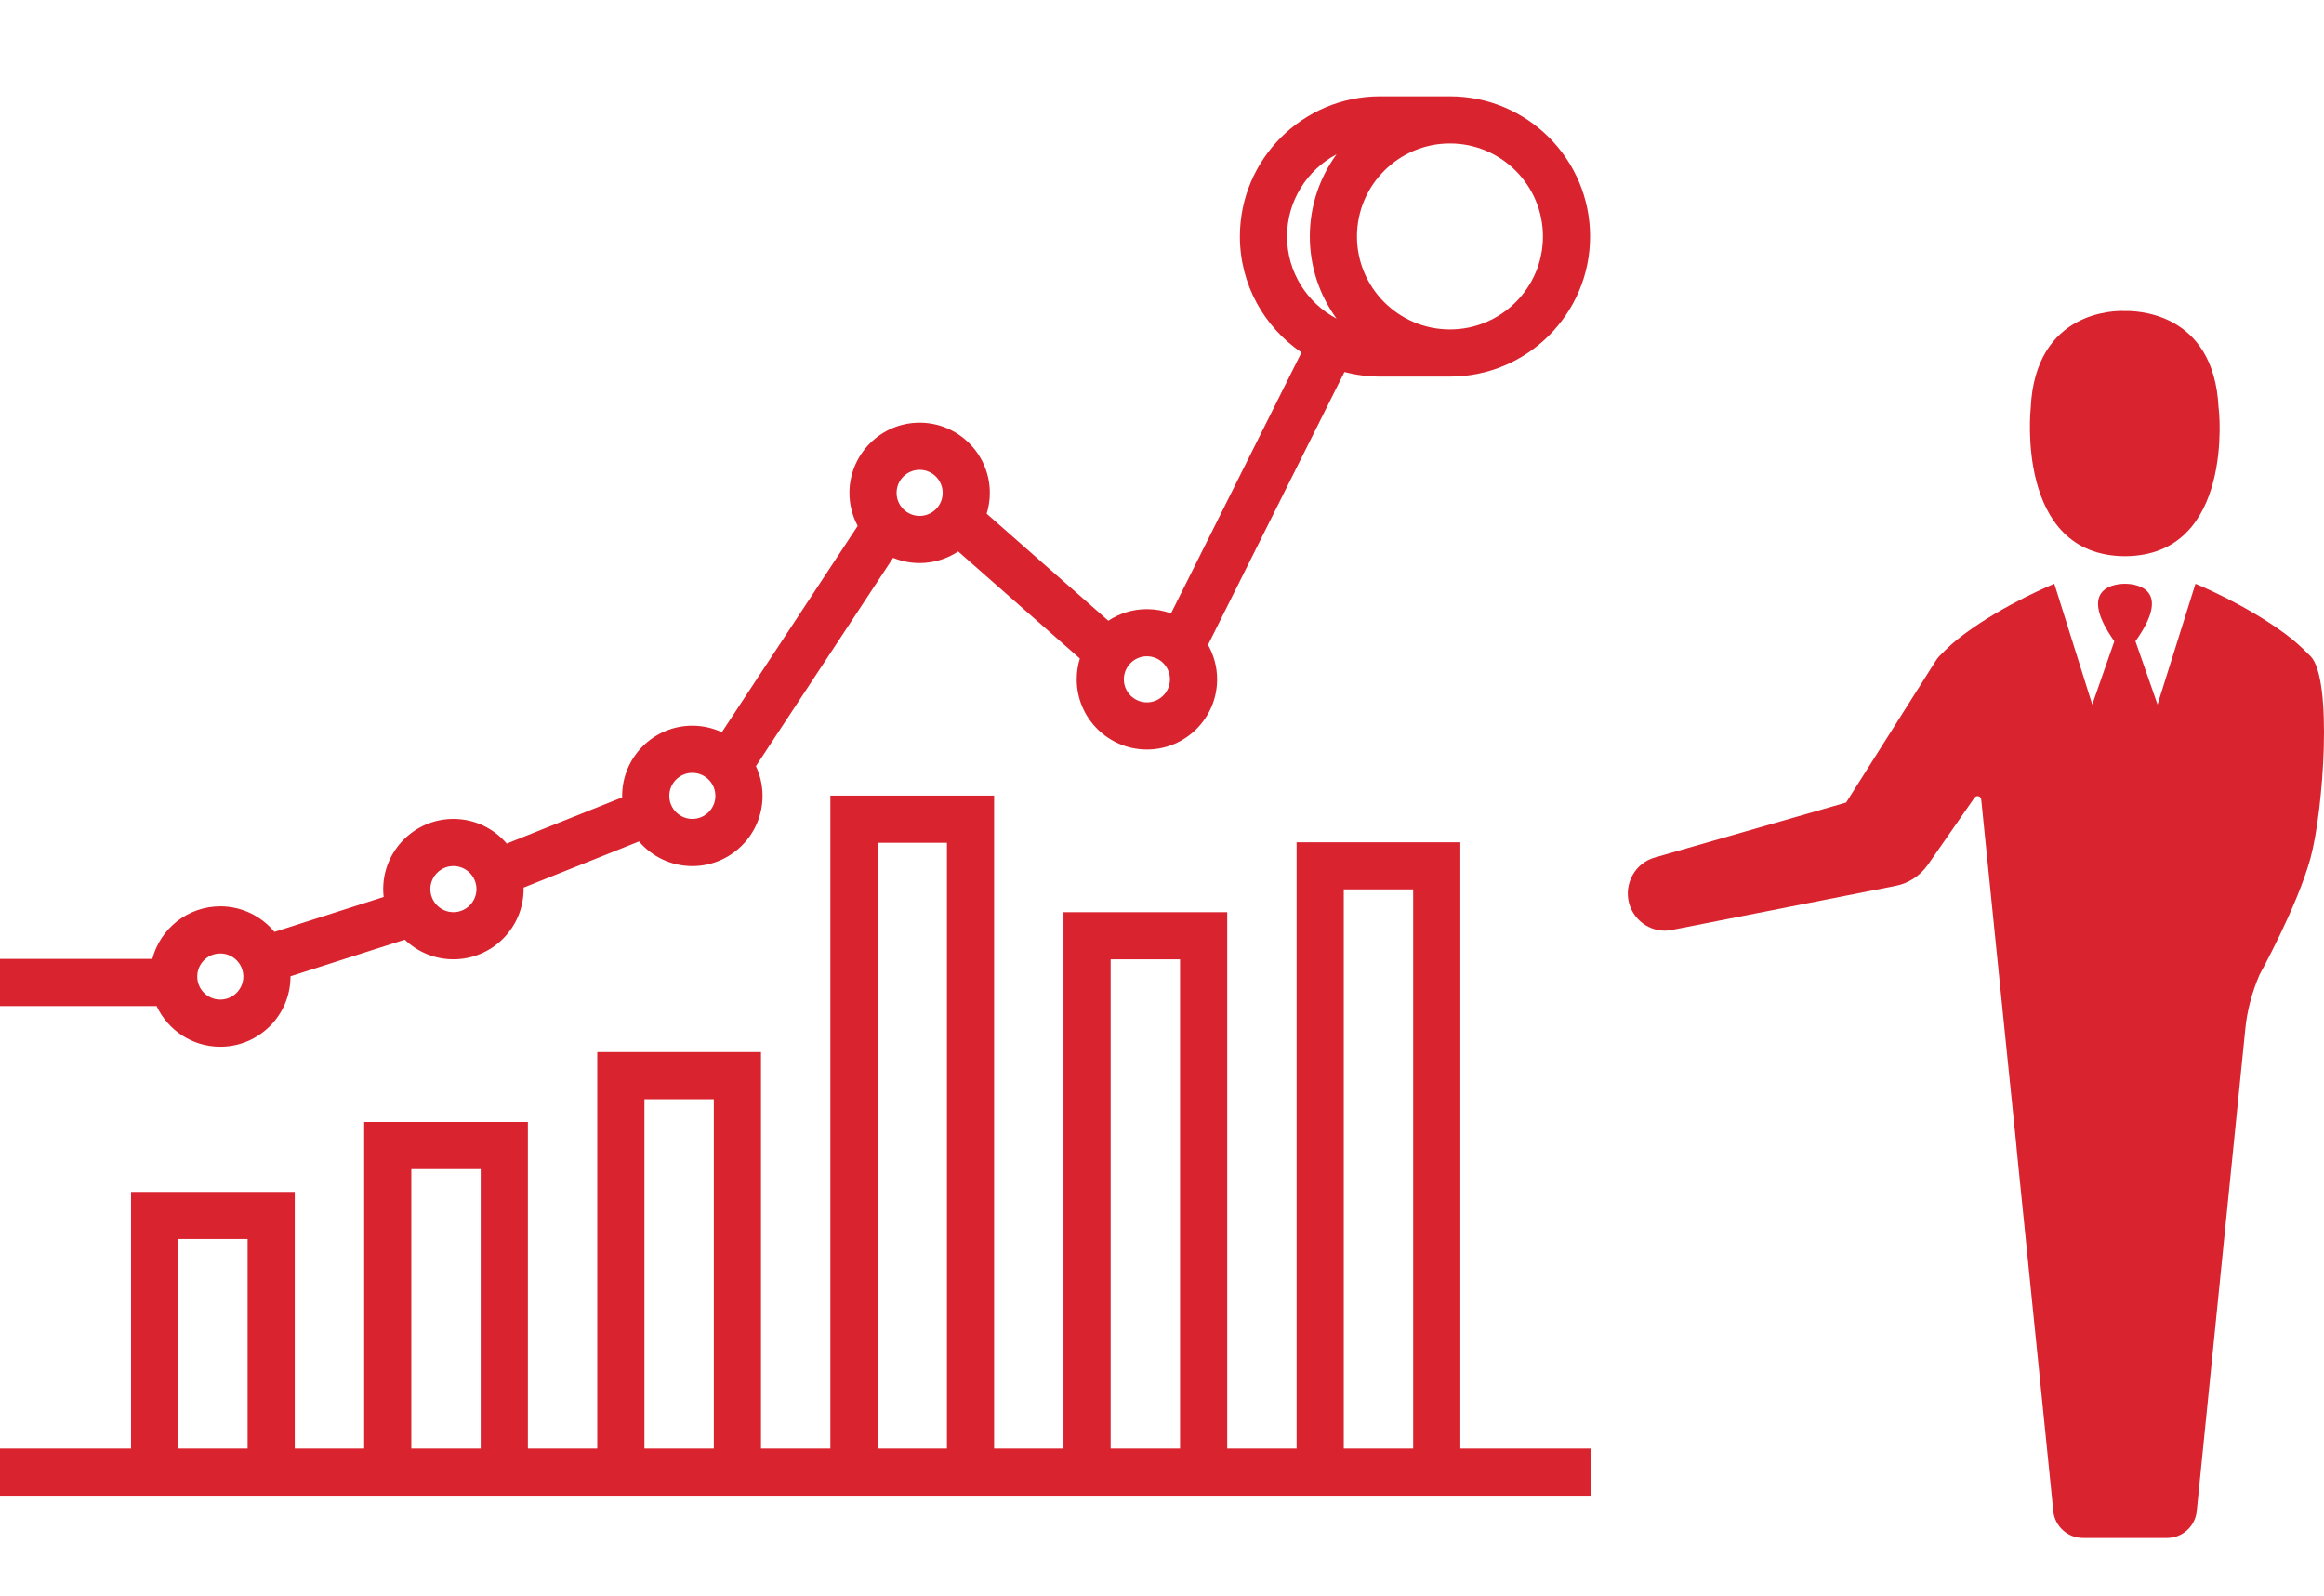 <?xml version="1.0" encoding="UTF-8"?> <svg xmlns="http://www.w3.org/2000/svg" width="150" height="103" viewBox="0 0 150 103" fill="none"><g clip-path="url(#clip0_572_481)"><path d="M94.255 93.501V54.366H83.688V93.501H79.209V58.879H68.642V93.501H64.163V51.356H53.596V93.501H49.117V67.907H38.55V93.501H34.071V72.421H23.505V93.501H19.025V76.934H8.459V93.501H0V96.544H102.713V93.501H94.255ZM86.732 57.408H91.211V93.501H86.732V57.408ZM71.686 61.922H76.165V93.501H71.686V61.922ZM56.64 54.399H61.119V93.501H56.64V54.399ZM41.594 70.95H46.073V93.501H41.594V70.95ZM26.548 75.464H31.027V93.501H26.548V75.464ZM11.502 79.977H15.982V93.501H11.502V79.977Z" fill="#D9232E"></path><path d="M14.218 67.564C16.717 67.564 18.749 65.532 18.749 63.034C18.749 63.028 18.749 63.023 18.749 63.016L26.127 60.655C26.942 61.44 28.047 61.922 29.264 61.922C31.762 61.922 33.795 59.89 33.795 57.392C33.795 57.359 33.793 57.327 33.792 57.295L41.244 54.314C42.075 55.286 43.309 55.905 44.686 55.905C47.184 55.905 49.217 53.872 49.217 51.374C49.217 50.689 49.063 50.038 48.789 49.455L57.645 36.008C58.173 36.224 58.751 36.345 59.356 36.345C60.275 36.345 61.132 36.068 61.846 35.596L69.698 42.506C69.566 42.931 69.495 43.383 69.495 43.851C69.495 46.349 71.528 48.381 74.026 48.381C76.524 48.381 78.557 46.349 78.557 43.851C78.557 43.041 78.342 42.282 77.969 41.624L86.775 24.011C87.509 24.204 88.279 24.308 89.072 24.308H93.585C98.573 24.308 102.63 20.251 102.63 15.264C102.63 10.276 98.573 6.219 93.585 6.219H89.072C84.085 6.219 80.027 10.276 80.027 15.264C80.027 18.374 81.606 21.122 84.003 22.75L75.581 39.595C75.096 39.417 74.572 39.32 74.026 39.32C73.107 39.32 72.251 39.596 71.535 40.068L63.683 33.158C63.816 32.733 63.887 32.282 63.887 31.814C63.887 29.316 61.854 27.283 59.356 27.283C56.858 27.283 54.826 29.316 54.826 31.814C54.826 32.584 55.019 33.31 55.359 33.946L46.59 47.264C46.011 46.995 45.366 46.843 44.686 46.843C42.188 46.843 40.156 48.875 40.156 51.374C40.156 51.406 40.158 51.438 40.158 51.471L32.707 54.451C31.875 53.479 30.641 52.861 29.264 52.861C26.766 52.861 24.734 54.894 24.734 57.392C24.734 57.562 24.744 57.73 24.763 57.897L17.713 60.153C16.881 59.146 15.623 58.503 14.218 58.503C12.114 58.503 10.339 59.947 9.833 61.896H0V64.939H10.109C10.83 66.488 12.4 67.564 14.218 67.564ZM99.587 15.264C99.587 18.572 96.895 21.265 93.585 21.265C90.276 21.265 87.584 18.572 87.584 15.264C87.584 11.954 90.276 9.262 93.585 9.262C96.895 9.262 99.587 11.954 99.587 15.264ZM86.265 9.961C85.182 11.452 84.541 13.283 84.541 15.264C84.541 17.243 85.182 19.075 86.265 20.566C84.367 19.557 83.07 17.559 83.07 15.264C83.07 12.967 84.367 10.97 86.265 9.961ZM74.026 42.363C74.846 42.363 75.513 43.03 75.513 43.851C75.513 44.671 74.846 45.338 74.026 45.338C73.205 45.338 72.538 44.671 72.538 43.851C72.538 43.03 73.205 42.363 74.026 42.363ZM59.356 30.326C60.176 30.326 60.843 30.994 60.843 31.814C60.843 32.635 60.176 33.301 59.356 33.301C58.536 33.301 57.869 32.635 57.869 31.814C57.869 30.994 58.536 30.326 59.356 30.326ZM44.686 49.886C45.507 49.886 46.174 50.553 46.174 51.374C46.174 52.194 45.507 52.861 44.686 52.861C43.866 52.861 43.199 52.194 43.199 51.374C43.199 50.553 43.866 49.886 44.686 49.886ZM29.264 55.904C30.085 55.904 30.752 56.572 30.752 57.392C30.752 58.212 30.085 58.879 29.264 58.879C28.444 58.879 27.777 58.212 27.777 57.392C27.777 56.572 28.444 55.904 29.264 55.904ZM14.218 61.546C15.039 61.546 15.706 62.214 15.706 63.034C15.706 63.855 15.039 64.522 14.218 64.522C13.398 64.522 12.731 63.855 12.731 63.034C12.731 62.214 13.398 61.546 14.218 61.546Z" fill="#D9232E"></path></g><path d="M137.198 35.901C137.181 35.901 137.165 35.901 137.149 35.901C137.133 35.901 137.117 35.901 137.1 35.901C130.049 35.819 131.07 26.338 131.07 26.338C131.362 19.995 136.614 20.044 137.133 20.077C137.652 20.061 142.904 19.995 143.196 26.338C143.228 26.338 144.249 35.835 137.198 35.901Z" fill="#D9232E"></path><path d="M106.803 55.352L119.155 51.804L124.975 42.602C125.04 42.503 125.104 42.422 125.169 42.356C125.785 41.735 126.093 41.441 126.774 40.934C129.384 38.989 132.594 37.681 132.594 37.681L135.042 45.478L136.468 41.392C133.907 37.779 136.776 37.681 137.149 37.681C137.538 37.681 140.407 37.779 137.83 41.392L139.256 45.478L141.704 37.681C141.704 37.681 144.914 38.989 147.524 40.934C148.205 41.441 148.513 41.751 149.129 42.356C150.571 43.811 149.972 52.279 149.129 55.384C148.286 58.49 145.838 62.92 145.838 62.92C145.351 64.048 145.027 65.258 144.914 66.484L141.785 97.542C141.688 98.523 140.861 99.275 139.872 99.275H137.149H134.442C133.453 99.275 132.626 98.523 132.529 97.542L130.178 74.33L130.13 73.791L129.384 66.484L127.876 51.608C127.86 51.38 127.568 51.314 127.439 51.494L124.44 55.809C123.937 56.529 123.192 57.019 122.349 57.183L107.905 60.027C106.689 60.272 105.49 59.52 105.149 58.31C104.809 57.035 105.538 55.711 106.803 55.352Z" fill="#D9232E"></path><defs><clipPath id="clip0_572_481"><rect width="102.713" height="102.713" fill="white"></rect></clipPath></defs></svg> 